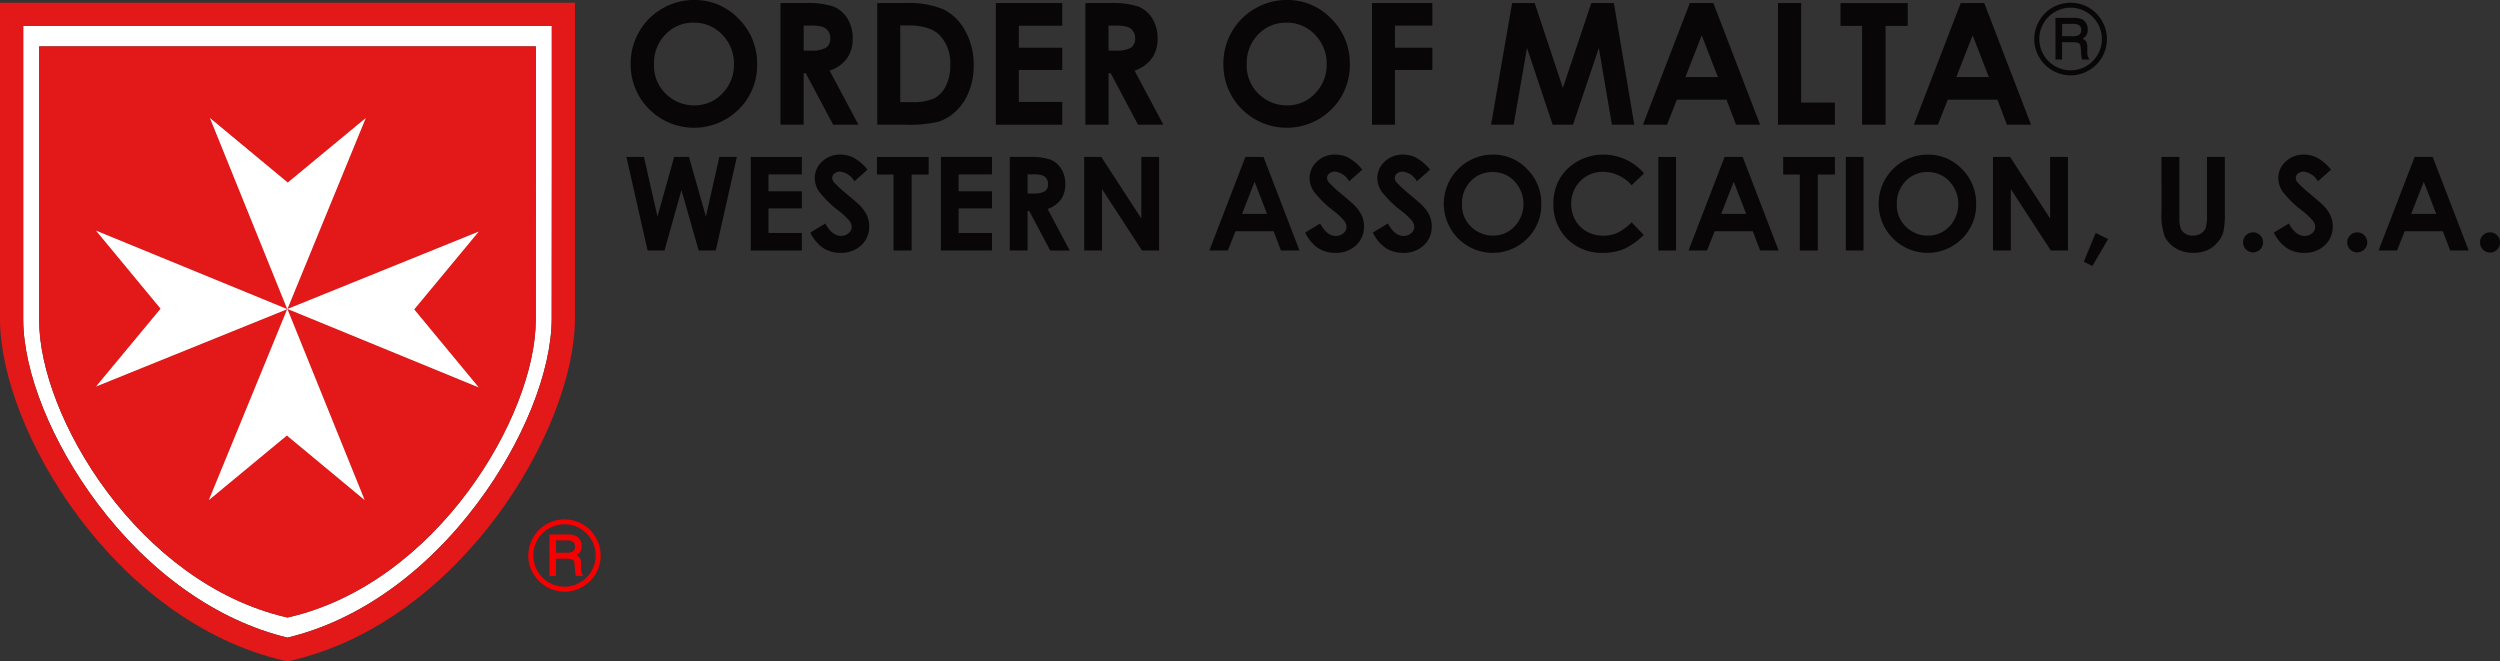 <svg xmlns="http://www.w3.org/2000/svg" width="380" height="100.535" viewBox="0 0 380 100.535"><rect x="0" y="0" width="380" height="100.535" fill="#333333" stroke="none"/><g id="Group_4227" data-name="Group 4227" transform="translate(0)"><path id="Path_23101" data-name="Path 23101" d="M161.332,151.273a5.322,5.322,0,0,0-2.006-2.02,5.514,5.514,0,0,0-5.489,0,5.322,5.322,0,0,0-2.006,2.02,5.379,5.379,0,0,0-.745,2.765,5.267,5.267,0,0,0,.745,2.723,5.521,5.521,0,0,0,4.758,2.751,5.275,5.275,0,0,0,2.737-.745,5.329,5.329,0,0,0,2.02-2.006,5.42,5.42,0,0,0,.731-2.752,5.314,5.314,0,0,0-.745-2.736m-.645,5.1a4.681,4.681,0,0,1-1.733,1.734,4.57,4.57,0,0,1-2.35.645,4.8,4.8,0,0,1-2.379-.63,4.745,4.745,0,0,1-1.748-6.477,4.652,4.652,0,0,1,1.748-1.748,4.764,4.764,0,0,1,2.379-.631,4.744,4.744,0,0,1,4.084,7.108Zm-6.39.745h1V154.5h1.59a2.977,2.977,0,0,1,.788.072.663.663,0,0,1,.3.258,1.148,1.148,0,0,1,.144.6l.057.76a5.11,5.11,0,0,0,.144.932h1.117l-.1-.172a1.385,1.385,0,0,1-.23-.831V155.4a2.166,2.166,0,0,0-.143-.945,1.331,1.331,0,0,0-.574-.487,1.409,1.409,0,0,0,.788-1.39,1.8,1.8,0,0,0-.258-.974,1.471,1.471,0,0,0-.66-.6,3.356,3.356,0,0,0-1.332-.187H154.3Zm2.622-5.4a1.511,1.511,0,0,1,.988.229.839.839,0,0,1,.273.7.867.867,0,0,1-.373.789,2.069,2.069,0,0,1-.959.158H155.3v-1.878Z" transform="translate(-70.781 -69.578)" fill="#f60001"></path><path id="Path_23102" data-name="Path 23102" d="M56.551,62.785,68.3,91.824l-11.83-9.819L44.6,91.824l11.91-29.017L27.46,74.558l9.814-11.83L27.46,50.865,56.52,62.791V62.78L44.774,33.742,56.6,43.555l11.862-9.814Z" transform="translate(-12.864 -15.807)" fill="#fff"></path><path id="Path_23103" data-name="Path 23103" d="M111.287,66.216l-9.814,11.836,9.814,11.862L82.212,77.983Z" transform="translate(-38.514 -31.021)" fill="#fff"></path><path id="Path_23104" data-name="Path 23104" d="M86.979,7.411H6.633c-.005,6.236-.005,27.774,0,44.564,0,8.035,4.324,18.775,11.28,28.022C25.874,90.588,36.122,97.819,46.8,100.391c10.682-2.551,20.929-9.8,28.9-20.458,6.94-9.274,11.253-20.014,11.264-28.027C86.99,35.407,86.984,13.678,86.979,7.411Zm-2.44,44.717c-.021,14.577-15.054,40.043-37.661,45.188l-.079.016-.08-.016C24.09,92.108,9.068,66.705,9.058,52.192c-.005-17.7,0-41.313,0-41.313v-.355H84.549v.355S84.56,34.639,84.539,52.128Z" transform="translate(-3.106 -3.472)" fill="#fff"></path><path id="Path_23105" data-name="Path 23105" d="M87.4,2.542,87.393.779H0V2.542S0,29.024,0,48.873C.007,65.589,17.279,94.829,43.3,100.81l.4.09.392-.09c25.995-5.918,43.277-35.221,43.3-52.006C87.409,29.416,87.4,2.806,87.4,2.542ZM83.857,48.8c-.011,8.014-4.324,18.754-11.264,28.027-7.971,10.655-18.219,17.907-28.9,20.458-10.676-2.572-20.924-9.8-28.885-20.395C7.852,67.643,3.528,56.9,3.528,48.868c-.005-16.79-.005-38.328,0-44.564H83.873C83.878,10.571,83.884,32.3,83.857,48.8Z" transform="translate(0 -0.365)" fill="#e31818"></path><path id="Path_23106" data-name="Path 23106" d="M86.688,13.622v-.355H11.2v.355s-.005,23.618,0,41.313c.011,14.514,15.033,39.916,37.661,45.124l.08.016.079-.016c22.607-5.145,37.64-30.611,37.661-45.188C86.7,37.383,86.688,13.622,86.688,13.622ZM19.84,64.966l9.814-11.831L19.84,41.273,48.9,53.2v-.011L37.154,24.15l11.83,9.814L60.846,24.15,48.931,53.194,60.677,82.232,48.846,72.413,36.985,82.232,48.894,53.215Zm29.1-11.788L78.017,41.411,68.2,53.247l9.814,11.862Z" transform="translate(-5.244 -6.215)" fill="#e31818"></path><path id="Path_23107" data-name="Path 23107" d="M56.551,62.785,68.3,91.824l-11.83-9.819L44.6,91.824l11.91-29.017L27.46,74.558l9.814-11.83L27.46,50.865,56.52,62.791V62.78L44.774,33.742,56.6,43.555l11.862-9.814Z" transform="translate(-12.864 -15.807)" fill="#ef0b01"></path><path id="Path_23108" data-name="Path 23108" d="M101.474,78.052l9.814,11.862L82.212,77.983l29.076-11.767Z" transform="translate(-38.514 -31.021)" fill="#ef0b01"></path><path id="Path_23109" data-name="Path 23109" d="M83.408,117.39l-11.83-9.819L59.716,117.39l11.91-29.017.005-.016v-.011l.016-.032.016.037Z" transform="translate(-27.975 -41.373)" fill="#fff"></path><path id="Path_23110" data-name="Path 23110" d="M83.727,33.742,71.812,62.785l-.016.032L71.79,62.8l-.005-.011-.005-.011L60.034,33.742l11.83,9.814Z" transform="translate(-28.125 -15.807)" fill="#fff"></path><path id="Path_23111" data-name="Path 23111" d="M101.474,78.052l9.814,11.862L82.212,77.983l29.076-11.767Z" transform="translate(-38.514 -31.021)" fill="#fff"></path><path id="Path_23112" data-name="Path 23112" d="M56.536,77.888l-.005.005-.016.005L27.46,89.65l9.814-11.83L27.46,65.957,56.52,77.883h.005Z" transform="translate(-12.864 -30.899)" fill="#fff"></path><g id="Group_4226" data-name="Group 4226" transform="translate(95.215)"><g id="Group_4225" data-name="Group 4225"><g id="Group_4223" data-name="Group 4223" transform="translate(0.648)"><path id="Path_23113" data-name="Path 23113" d="M190,0a9.181,9.181,0,0,1,6.748,2.84,9.452,9.452,0,0,1,2.824,6.925,9.347,9.347,0,0,1-2.786,6.85,9.653,9.653,0,0,1-13.677-.075A9.551,9.551,0,0,1,180.355,9.7a9.6,9.6,0,0,1,4.81-8.4A9.481,9.481,0,0,1,190,0Zm-.037,3.444a5.8,5.8,0,0,0-4.316,1.785A6.215,6.215,0,0,0,183.9,9.766a5.912,5.912,0,0,0,2.2,4.852,6.036,6.036,0,0,0,3.925,1.4,5.732,5.732,0,0,0,4.265-1.81,6.15,6.15,0,0,0,1.762-4.462,6.178,6.178,0,0,0-1.774-4.468A5.786,5.786,0,0,0,189.964,3.444Z" transform="translate(-180.355)" fill="#080607"></path><path id="Path_23114" data-name="Path 23114" d="M223.2.875h3.729a12.333,12.333,0,0,1,4.362.546,4.474,4.474,0,0,1,2.09,1.816,5.567,5.567,0,0,1,.791,3A5.116,5.116,0,0,1,233.3,9.29a5.3,5.3,0,0,1-2.633,1.854l4.38,8.22H231.2l-4.158-7.83h-.322v7.83H223.2ZM226.722,8.1h1.1a4.31,4.31,0,0,0,2.312-.441,1.656,1.656,0,0,0,.633-1.463,1.791,1.791,0,0,0-.313-1.053,1.74,1.74,0,0,0-.839-.643,6.374,6.374,0,0,0-1.93-.2h-.965Z" transform="translate(-200.428 -0.41)" fill="#080607"></path><path id="Path_23115" data-name="Path 23115" d="M250.87.875h4.169a13.739,13.739,0,0,1,5.99,1,7.806,7.806,0,0,1,3.227,3.249,10.52,10.52,0,0,1,1.268,5.254,10.572,10.572,0,0,1-.71,3.928,8.147,8.147,0,0,1-1.959,2.972,6.927,6.927,0,0,1-2.706,1.634,19.291,19.291,0,0,1-5.048.452H250.87Zm3.494,3.394V15.933H256a8.184,8.184,0,0,0,3.5-.554,4.2,4.2,0,0,0,1.779-1.862,6.837,6.837,0,0,0,.691-3.221,6.124,6.124,0,0,0-1.647-4.567q-1.483-1.46-4.763-1.46Z" transform="translate(-213.389 -0.41)" fill="#080607"></path><path id="Path_23116" data-name="Path 23116" d="M284.78.875h10.093V4.319h-6.6V7.663h6.6v3.381h-6.6v4.864h6.6v3.457H284.78Z" transform="translate(-229.275 -0.41)" fill="#080607"></path><path id="Path_23117" data-name="Path 23117" d="M310.389.875h3.729a12.333,12.333,0,0,1,4.362.546,4.476,4.476,0,0,1,2.091,1.816,5.572,5.572,0,0,1,.791,3,5.119,5.119,0,0,1-.873,3.048,5.3,5.3,0,0,1-2.633,1.854l4.38,8.22h-3.847l-4.158-7.83h-.322v7.83h-3.519ZM313.908,8.1h1.1a4.308,4.308,0,0,0,2.312-.441,1.656,1.656,0,0,0,.633-1.463,1.791,1.791,0,0,0-.313-1.053A1.74,1.74,0,0,0,316.8,4.5a6.369,6.369,0,0,0-1.93-.2h-.965Z" transform="translate(-241.273 -0.41)" fill="#080607"></path><path id="Path_23118" data-name="Path 23118" d="M359.5,0a9.178,9.178,0,0,1,6.747,2.84,9.45,9.45,0,0,1,2.824,6.925,9.346,9.346,0,0,1-2.785,6.85,9.653,9.653,0,0,1-13.678-.075A9.551,9.551,0,0,1,349.856,9.7a9.6,9.6,0,0,1,4.81-8.4A9.486,9.486,0,0,1,359.5,0Zm-.038,3.444a5.8,5.8,0,0,0-4.315,1.785A6.213,6.213,0,0,0,353.4,9.766a5.912,5.912,0,0,0,2.2,4.852,6.034,6.034,0,0,0,3.925,1.4,5.73,5.73,0,0,0,4.264-1.81,6.147,6.147,0,0,0,1.762-4.462,6.174,6.174,0,0,0-1.774-4.468A5.786,5.786,0,0,0,359.464,3.444Z" transform="translate(-259.762)" fill="#080607"></path><path id="Path_23119" data-name="Path 23119" d="M392.349.875h9.175V4.306h-5.68V7.663h5.68v3.381h-5.68v8.321h-3.494Z" transform="translate(-279.669 -0.41)" fill="#080607"></path><path id="Path_23120" data-name="Path 23120" d="M429.6.875h3.429l4.286,12.9,4.325-12.9h3.427l3.1,18.489h-3.4L442.784,7.687l-3.928,11.677h-3.1L431.861,7.687l-2.029,11.677H426.4Z" transform="translate(-295.621 -0.41)" fill="#080607"></path><path id="Path_23121" data-name="Path 23121" d="M476.958.875h3.569l7.111,18.489H483.98l-1.447-3.808H474.99l-1.5,3.808h-3.657Zm1.807,4.9-2.481,6.347h4.946Z" transform="translate(-315.966 -0.41)" fill="#080607"></path><path id="Path_23122" data-name="Path 23122" d="M508.455.875h3.519V16.008H517.1v3.356h-8.648Z" transform="translate(-334.061 -0.41)" fill="#080607"></path><path id="Path_23123" data-name="Path 23123" d="M526.333.875h10.219V4.344h-3.368v15.02h-3.57V4.344h-3.281Z" transform="translate(-342.437 -0.41)" fill="#080607"></path><path id="Path_23124" data-name="Path 23124" d="M554.426.875H558l7.111,18.489h-3.658L560,15.555h-7.544l-1.5,3.808H547.3Zm1.806,4.9-2.481,6.347H558.7Z" transform="translate(-352.257 -0.41)" fill="#080607"></path></g><path id="Path_23125" data-name="Path 23125" d="M592.028,3.549a5.348,5.348,0,0,0-2.014-2.029,5.539,5.539,0,0,0-5.511,0,5.34,5.34,0,0,0-2.015,2.029,5.393,5.393,0,0,0-.749,2.777,5.279,5.279,0,0,0,.749,2.734,5.412,5.412,0,0,0,2.015,2.014,5.382,5.382,0,0,0,2.762.748,5.3,5.3,0,0,0,2.749-.748,5.35,5.35,0,0,0,2.028-2.014,5.436,5.436,0,0,0,.734-2.763,5.336,5.336,0,0,0-.748-2.748m-.648,5.122a4.693,4.693,0,0,1-1.741,1.741,4.589,4.589,0,0,1-2.36.647,4.824,4.824,0,0,1-2.389-.633,4.766,4.766,0,0,1-1.756-6.5,4.681,4.681,0,0,1,1.756-1.755,4.785,4.785,0,0,1,2.389-.633A4.761,4.761,0,0,1,592.013,6.3a4.694,4.694,0,0,1-.634,2.374m-6.417.748h1.007V6.786h1.6a3.007,3.007,0,0,1,.792.072.667.667,0,0,1,.3.259,1.153,1.153,0,0,1,.144.6l.058.763a5.245,5.245,0,0,0,.143.935h1.123l-.1-.173a1.4,1.4,0,0,1-.23-.834v-.72a2.169,2.169,0,0,0-.144-.95,1.341,1.341,0,0,0-.576-.489,1.646,1.646,0,0,0,.6-.561,1.662,1.662,0,0,0,.187-.834,1.81,1.81,0,0,0-.259-.979,1.485,1.485,0,0,0-.662-.6,3.377,3.377,0,0,0-1.338-.187h-2.647ZM587.6,3.995a1.516,1.516,0,0,1,.992.23.842.842,0,0,1,.274.7.87.87,0,0,1-.374.792,2.078,2.078,0,0,1-.964.158h-1.554V3.995Z" transform="translate(-367.744 -0.368)" fill="#080607"></path><g id="Group_4224" data-name="Group 4224" transform="translate(0 23.499)"><path id="Path_23126" data-name="Path 23126" d="M179.135,44.884H181.8l2.054,9.076,2.539-9.076h2.251l2.576,9.076,2.035-9.076h2.662l-3.2,14.218h-2.6L187.5,49.91,184.925,59.1h-2.571Z" transform="translate(-179.135 -44.526)" fill="#080607"></path><path id="Path_23127" data-name="Path 23127" d="M214.7,44.884h7.762v2.648h-5.074V50.1h5.074v2.6h-5.074v3.74h5.074V59.1H214.7Z" transform="translate(-195.795 -44.526)" fill="#080607"></path><path id="Path_23128" data-name="Path 23128" d="M240.427,46.5l-2,1.769a2.844,2.844,0,0,0-2.15-1.47,1.307,1.307,0,0,0-.872.285.83.83,0,0,0-.339.643,1.1,1.1,0,0,0,.242.677,18.386,18.386,0,0,0,1.985,1.827q1.55,1.3,1.879,1.633a5.671,5.671,0,0,1,1.167,1.59,3.975,3.975,0,0,1,.343,1.658A3.8,3.8,0,0,1,239.469,58a4.41,4.41,0,0,1-3.155,1.141,4.69,4.69,0,0,1-2.646-.745,5.872,5.872,0,0,1-1.931-2.339l2.275-1.372q1.026,1.884,2.362,1.885a1.74,1.74,0,0,0,1.171-.406,1.209,1.209,0,0,0,.474-.938,1.616,1.616,0,0,0-.358-.966,10.365,10.365,0,0,0-1.578-1.479,15.912,15.912,0,0,1-3-2.924,3.714,3.714,0,0,1-.678-2.054,3.358,3.358,0,0,1,1.127-2.538,3.909,3.909,0,0,1,2.782-1.058,4.392,4.392,0,0,1,2.028.493A7.393,7.393,0,0,1,240.427,46.5Z" transform="translate(-203.778 -44.211)" fill="#080607"></path><path id="Path_23129" data-name="Path 23129" d="M250.777,44.884h7.859v2.667h-2.591V59.1H253.3V47.551h-2.523Z" transform="translate(-212.697 -44.526)" fill="#080607"></path><path id="Path_23130" data-name="Path 23130" d="M269.071,44.884h7.762v2.648h-5.074V50.1h5.074v2.6h-5.074v3.74h5.074V59.1h-7.762Z" transform="translate(-221.268 -44.526)" fill="#080607"></path><path id="Path_23131" data-name="Path 23131" d="M288.766,44.884h2.868a9.474,9.474,0,0,1,3.355.42,3.438,3.438,0,0,1,1.607,1.4,4.279,4.279,0,0,1,.609,2.31,3.941,3.941,0,0,1-.672,2.345,4.079,4.079,0,0,1-2.025,1.426l3.368,6.321h-2.958l-3.2-6.022h-.248V59.1h-2.707Zm2.707,5.558h.848a3.309,3.309,0,0,0,1.778-.34,1.274,1.274,0,0,0,.486-1.125,1.371,1.371,0,0,0-.241-.81,1.333,1.333,0,0,0-.646-.495,4.884,4.884,0,0,0-1.483-.15h-.742Z" transform="translate(-230.494 -44.526)" fill="#080607"></path><path id="Path_23132" data-name="Path 23132" d="M310.043,44.884h2.6l6.083,9.356V44.884h2.707V59.1h-2.6l-6.076-9.328V59.1h-2.707Z" transform="translate(-240.462 -44.526)" fill="#080607"></path><path id="Path_23133" data-name="Path 23133" d="M351.324,44.884h2.745L359.537,59.1h-2.813l-1.112-2.929h-5.8L348.654,59.1h-2.813Zm1.39,3.77-1.908,4.881h3.8Z" transform="translate(-257.232 -44.526)" fill="#080607"></path><path id="Path_23134" data-name="Path 23134" d="M381.926,46.5l-2,1.769a2.844,2.844,0,0,0-2.15-1.47,1.308,1.308,0,0,0-.872.285.831.831,0,0,0-.339.643,1.1,1.1,0,0,0,.242.677,18.361,18.361,0,0,0,1.985,1.827q1.548,1.3,1.878,1.633a5.658,5.658,0,0,1,1.166,1.59,3.968,3.968,0,0,1,.344,1.658,3.8,3.8,0,0,1-1.21,2.89,4.408,4.408,0,0,1-3.154,1.141,4.689,4.689,0,0,1-2.646-.745,5.877,5.877,0,0,1-1.931-2.339l2.275-1.372q1.026,1.884,2.362,1.885a1.741,1.741,0,0,0,1.171-.406,1.209,1.209,0,0,0,.475-.938,1.62,1.62,0,0,0-.358-.966,10.4,10.4,0,0,0-1.579-1.479,15.911,15.911,0,0,1-3-2.924,3.711,3.711,0,0,1-.678-2.054,3.358,3.358,0,0,1,1.127-2.538,3.911,3.911,0,0,1,2.783-1.058,4.392,4.392,0,0,1,2.027.493A7.386,7.386,0,0,1,381.926,46.5Z" transform="translate(-270.066 -44.211)" fill="#080607"></path><path id="Path_23135" data-name="Path 23135" d="M401.294,46.5l-2,1.769a2.844,2.844,0,0,0-2.15-1.47,1.308,1.308,0,0,0-.872.285.831.831,0,0,0-.339.643,1.1,1.1,0,0,0,.243.677,18.33,18.33,0,0,0,1.985,1.827q1.548,1.3,1.878,1.633a5.658,5.658,0,0,1,1.166,1.59,3.968,3.968,0,0,1,.344,1.658,3.8,3.8,0,0,1-1.21,2.89,4.408,4.408,0,0,1-3.154,1.141,4.69,4.69,0,0,1-2.646-.745,5.871,5.871,0,0,1-1.93-2.339l2.275-1.372q1.026,1.884,2.362,1.885a1.74,1.74,0,0,0,1.172-.406,1.209,1.209,0,0,0,.475-.938,1.62,1.62,0,0,0-.358-.966,10.379,10.379,0,0,0-1.579-1.479,15.912,15.912,0,0,1-3-2.924,3.711,3.711,0,0,1-.678-2.054,3.359,3.359,0,0,1,1.128-2.538,3.91,3.91,0,0,1,2.783-1.058,4.392,4.392,0,0,1,2.027.493A7.386,7.386,0,0,1,401.294,46.5Z" transform="translate(-279.14 -44.211)" fill="#080607"></path><path id="Path_23136" data-name="Path 23136" d="M420.372,44.211a7.063,7.063,0,0,1,5.189,2.184,7.27,7.27,0,0,1,2.172,5.326,7.19,7.19,0,0,1-2.143,5.268,7.424,7.424,0,0,1-10.518-.058,7.471,7.471,0,0,1,5.3-12.72Zm-.029,2.648a4.468,4.468,0,0,0-3.319,1.372,4.783,4.783,0,0,0-1.345,3.49,4.547,4.547,0,0,0,1.694,3.731,4.64,4.64,0,0,0,3.019,1.073,4.408,4.408,0,0,0,3.28-1.392,5.016,5.016,0,0,0-.01-6.868A4.449,4.449,0,0,0,420.343,46.859Z" transform="translate(-288.673 -44.211)" fill="#080607"></path><path id="Path_23137" data-name="Path 23137" d="M458.007,47.067l-1.893,1.8a5.862,5.862,0,0,0-4.346-2.041,4.763,4.763,0,0,0-4.829,4.828,5.081,5.081,0,0,0,.618,2.525,4.43,4.43,0,0,0,1.748,1.731,5.072,5.072,0,0,0,2.511.629,5.177,5.177,0,0,0,2.154-.44,7.744,7.744,0,0,0,2.144-1.6l1.834,1.915a10.075,10.075,0,0,1-2.977,2.132,8.127,8.127,0,0,1-3.2.595,7.367,7.367,0,0,1-5.427-2.1,7.279,7.279,0,0,1-2.112-5.389,7.376,7.376,0,0,1,.962-3.779,7.144,7.144,0,0,1,2.755-2.658,7.768,7.768,0,0,1,3.862-1.005,8.192,8.192,0,0,1,6.2,2.856Z" transform="translate(-303.326 -44.211)" fill="#080607"></path><path id="Path_23138" data-name="Path 23138" d="M474.238,44.884h2.687V59.1h-2.687Z" transform="translate(-317.383 -44.526)" fill="#080607"></path><path id="Path_23139" data-name="Path 23139" d="M488.35,44.884H491.1L496.564,59.1h-2.813l-1.112-2.929h-5.8L485.68,59.1h-2.813Zm1.389,3.77-1.908,4.881h3.8Z" transform="translate(-321.425 -44.526)" fill="#080607"></path><path id="Path_23140" data-name="Path 23140" d="M509.937,44.884H517.8v2.667H515.2V59.1H512.46V47.551h-2.523Z" transform="translate(-334.107 -44.526)" fill="#080607"></path><path id="Path_23141" data-name="Path 23141" d="M527.849,44.884h2.687V59.1h-2.687Z" transform="translate(-342.498 -44.526)" fill="#080607"></path><path id="Path_23142" data-name="Path 23142" d="M544.725,44.211a7.061,7.061,0,0,1,5.189,2.184,7.27,7.27,0,0,1,2.172,5.326,7.188,7.188,0,0,1-2.143,5.268,7.424,7.424,0,0,1-10.518-.058,7.471,7.471,0,0,1,5.3-12.72Zm-.029,2.648a4.466,4.466,0,0,0-3.319,1.372,4.781,4.781,0,0,0-1.345,3.49,4.546,4.546,0,0,0,1.693,3.731,4.642,4.642,0,0,0,3.019,1.073,4.408,4.408,0,0,0,3.28-1.392,5.016,5.016,0,0,0-.01-6.868A4.449,4.449,0,0,0,544.7,46.859Z" transform="translate(-346.929 -44.211)" fill="#080607"></path><path id="Path_23143" data-name="Path 23143" d="M569.93,44.884h2.6l6.084,9.356V44.884h2.707V59.1h-2.6l-6.076-9.328V59.1H569.93Z" transform="translate(-362.212 -44.526)" fill="#080607"></path><path id="Path_23144" data-name="Path 23144" d="M597.7,66.6l1.885.947L597.2,71.623l-1.315-.628Z" transform="translate(-374.369 -54.698)" fill="#080607"></path><path id="Path_23145" data-name="Path 23145" d="M618.121,44.884h2.717v9.194a4.768,4.768,0,0,0,.207,1.681,1.675,1.675,0,0,0,.687.787,2.158,2.158,0,0,0,1.155.295,2.25,2.25,0,0,0,1.232-.328,1.726,1.726,0,0,0,.715-.836,6.208,6.208,0,0,0,.2-1.936V44.884h2.716v8.477a12.3,12.3,0,0,1-.242,2.977,4.209,4.209,0,0,1-.923,1.6,4.276,4.276,0,0,1-1.571,1.145,5.327,5.327,0,0,1-2.069.373,5.007,5.007,0,0,1-2.692-.71,4.133,4.133,0,0,1-1.638-1.779,9.389,9.389,0,0,1-.493-3.61Z" transform="translate(-384.788 -44.526)" fill="#080607"></path><path id="Path_23146" data-name="Path 23146" d="M642.971,66.451a1.472,1.472,0,0,1,1.073.44,1.447,1.447,0,0,1,.445,1.068,1.521,1.521,0,1,1-1.518-1.508Z" transform="translate(-395.719 -54.63)" fill="#080607"></path><path id="Path_23147" data-name="Path 23147" d="M658.944,46.5l-2,1.769a2.843,2.843,0,0,0-2.15-1.47,1.306,1.306,0,0,0-.871.285.831.831,0,0,0-.339.643,1.1,1.1,0,0,0,.242.677,18.325,18.325,0,0,0,1.985,1.827q1.549,1.3,1.878,1.633a5.658,5.658,0,0,1,1.167,1.59,3.975,3.975,0,0,1,.344,1.658,3.8,3.8,0,0,1-1.21,2.89,4.409,4.409,0,0,1-3.155,1.141,4.688,4.688,0,0,1-2.646-.745,5.877,5.877,0,0,1-1.931-2.339l2.275-1.372q1.026,1.884,2.363,1.885a1.741,1.741,0,0,0,1.172-.406,1.211,1.211,0,0,0,.474-.938,1.616,1.616,0,0,0-.358-.966,10.394,10.394,0,0,0-1.578-1.479,15.939,15.939,0,0,1-3-2.924,3.714,3.714,0,0,1-.678-2.054,3.358,3.358,0,0,1,1.127-2.538,3.91,3.91,0,0,1,2.783-1.058,4.394,4.394,0,0,1,2.028.493A7.393,7.393,0,0,1,658.944,46.5Z" transform="translate(-399.842 -44.211)" fill="#080607"></path><path id="Path_23148" data-name="Path 23148" d="M672.759,66.451a1.472,1.472,0,0,1,1.073.44,1.447,1.447,0,0,1,.445,1.068,1.521,1.521,0,1,1-1.517-1.508Z" transform="translate(-409.674 -54.63)" fill="#080607"></path><path id="Path_23149" data-name="Path 23149" d="M685.68,44.884h2.745L693.894,59.1h-2.813l-1.112-2.929h-5.8L683.01,59.1H680.2Zm1.389,3.77-1.908,4.881h3.8Z" transform="translate(-413.869 -44.526)" fill="#080607"></path><path id="Path_23150" data-name="Path 23150" d="M710.729,66.451a1.473,1.473,0,0,1,1.073.44,1.447,1.447,0,0,1,.445,1.068,1.518,1.518,0,1,1-3.035,0,1.446,1.446,0,0,1,.444-1.068A1.473,1.473,0,0,1,710.729,66.451Z" transform="translate(-427.462 -54.63)" fill="#080607"></path></g></g></g></g></svg>